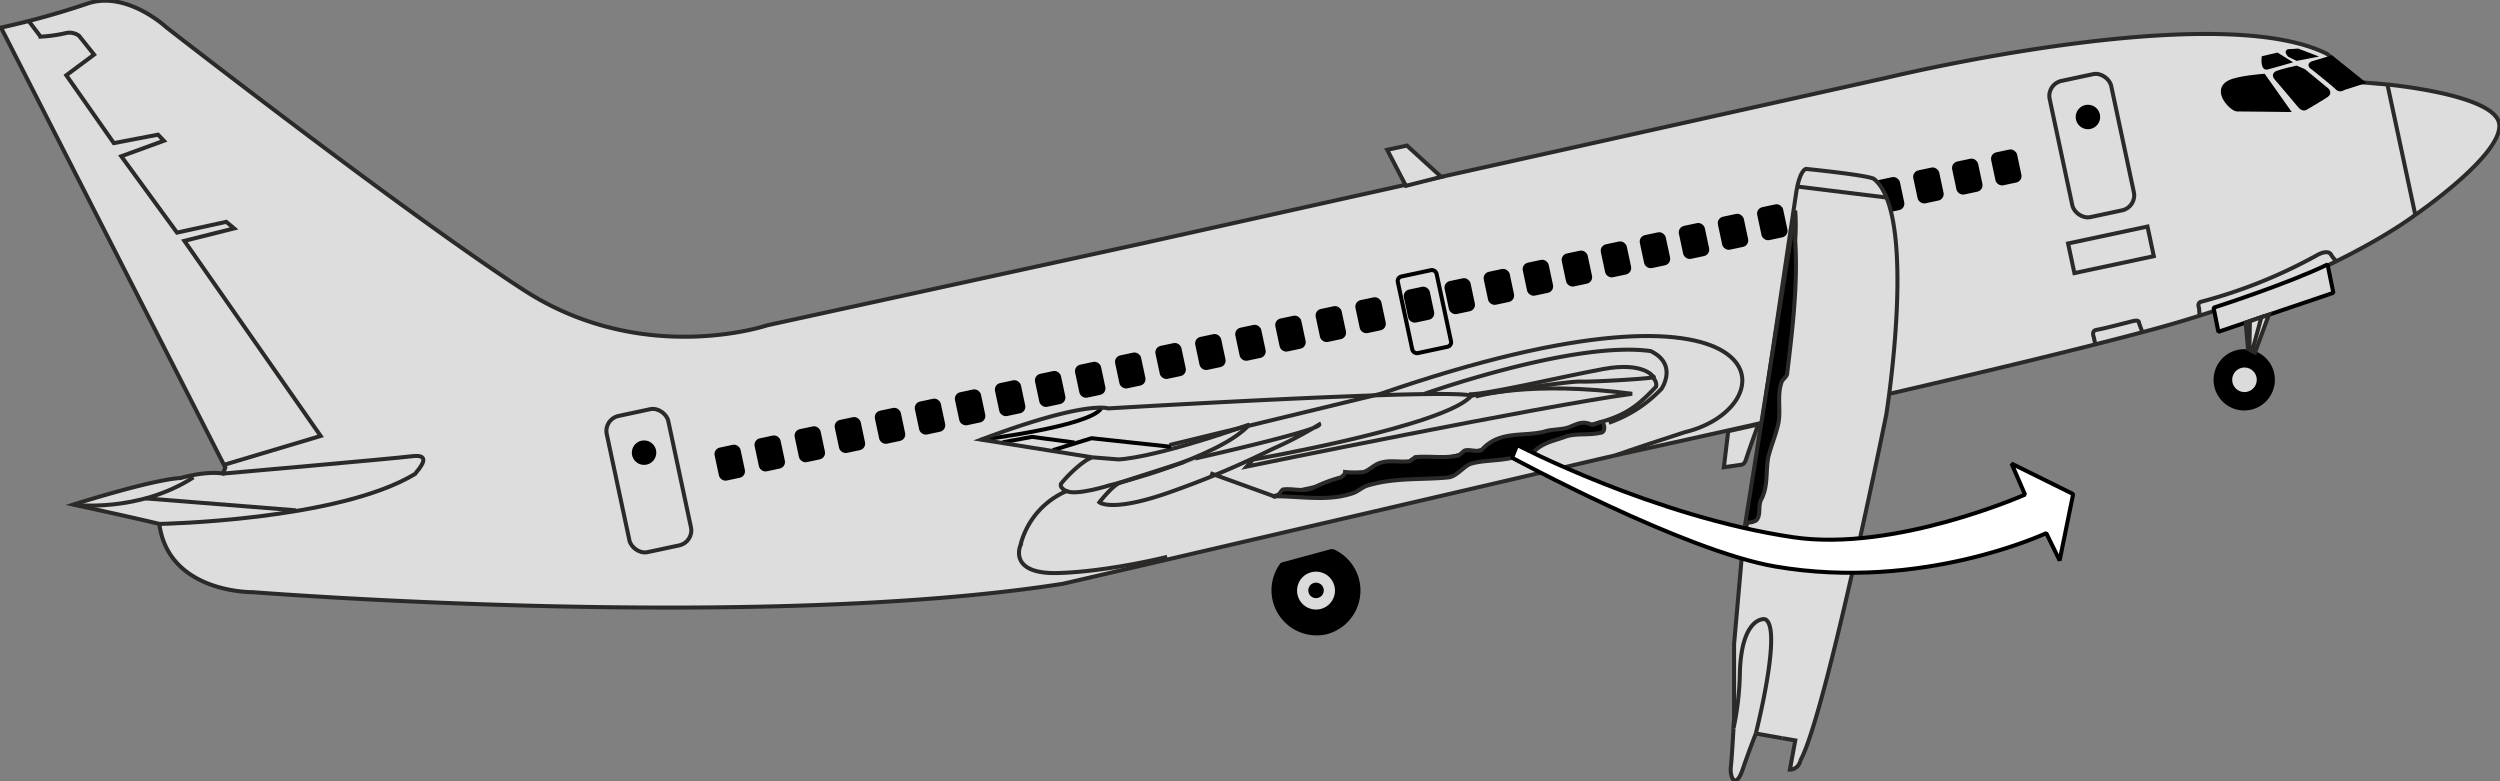 <svg id="Ebene_1" data-name="Ebene 1" xmlns="http://www.w3.org/2000/svg" width="163.6mm" height="51.12mm" viewBox="0 0 463.76 144.91">
  <rect x="0" y="0" width="463.76" height="144.91" fill="#808080" stroke="none"/>
  <defs>
    <style>
      .cls-1 {
        fill: #ddd;
      }

      .cls-1, .cls-4, .cls-7 {
        stroke: #2c2a28;
      }

      .cls-1, .cls-2, .cls-3, .cls-4, .cls-5, .cls-6, .cls-7, .cls-8 {
        stroke-width: 0.75px;
      }

      .cls-2, .cls-3, .cls-5, .cls-6, .cls-8 {
        stroke: #000;
      }

      .cls-2, .cls-3, .cls-8 {
        stroke-miterlimit: 1;
      }

      .cls-3 {
        fill: #dbdbdb;
      }

      .cls-4, .cls-6 {
        fill: none;
      }

      .cls-8 {
        fill: #fff;
        fill-rule: evenodd;
      }
    </style>
  </defs>
  <title>beispiel_102_engl</title>
  <g>
    <path class="cls-1" d="M260.45,426.76l138.86-30.91s61-14.81,81.63-4.38l6.49,5.26,4.29.36s20.19,1.83,21.11,7.26c.95,5.67-15.61,17-15.61,17S481,433.88,447.91,442.74,349,465.89,349,465.89s-102.19,23.78-102.59,23.85c-57,8.93-150.28,1.56-150.28,1.56s-15.62.26-17.35-12.66c-2.89-.75-15.93-3.59-15.93-3.59s14.52-4.63,19.91-4.93c5-1.4,7.83-.82,7.83-.82l.44-1.11L49.42,386.57a149,149,0,0,0,15.93-4.42c7.29-2.57,14.73,4.36,14.73,4.36s44.15,34.38,66.3,48.74,45.19,6.54,45.19,6.54Z" transform="translate(-49.23 -381.45)"/>
    <g>
      <path class="cls-2" d="M295.21,498.75a8,8,0,0,1-8.16-12.58l9.31-2.53a8,8,0,0,1-1.15,15.11Z" transform="translate(-49.23 -381.45)"/>
      <path class="cls-3" d="M294.27,494.79a3.89,3.89,0,1,1,2.87-4.69A3.89,3.89,0,0,1,294.27,494.79Z" transform="translate(-49.23 -381.45)"/>
      <path class="cls-2" d="M293.61,492a1.06,1.06,0,1,1,.78-1.28A1.06,1.06,0,0,1,293.61,492Z" transform="translate(-49.23 -381.45)"/>
    </g>
    <path class="cls-2" d="M466.79,457.07a5.31,5.31,0,1,1,3.92-6.39A5.31,5.31,0,0,1,466.79,457.07Z" transform="translate(-49.23 -381.45)"/>
    <path class="cls-3" d="M466.17,454.49a2.65,2.65,0,1,1,2-3.2A2.66,2.66,0,0,1,466.17,454.49Z" transform="translate(-49.23 -381.45)"/>
    <polygon class="cls-1" points="267.35 32.81 260.99 27.01 257.33 27.79 260.8 34.47 267.35 32.81"/>
    <path class="cls-4" d="M251.89,466.29l4.81.38s5.88,0,24.31-6.47c-5.68,6.33-26,11.29-26,11.29s-6.1,1.94-7.95,1.06" transform="translate(-49.23 -381.45)"/>
    <path class="cls-4" d="M257,471c-1.32.41-3.83,3.63-3.83,3.63s2.36,2.06,14-2.21a166.57,166.57,0,0,0,18.17-7.71,71.23,71.23,0,0,0,8.62-4.53c.48,1.05-22.94,6.3-22.94,6.3S258.29,470.54,257,471Z" transform="translate(-49.23 -381.45)"/>
    <path class="cls-4" d="M321.73,454.58c2.72.19,17.37-3.29,24.95-4.68s9.26,1.47,9.26,1.47" transform="translate(-49.23 -381.45)"/>
    <path class="cls-4" d="M313.27,454.58s27.92-10,42.17-8c5.13,2.48,2,7,2,7a24.65,24.65,0,0,1-9.78,6.3" transform="translate(-49.23 -381.45)"/>
    <path class="cls-4" d="M266.17,464l39.18-9.5c74.64-25.77,76.06,2.43,56.36,7.14-10.82,3.52-12.71,4.25-12.71,4.25" transform="translate(-49.23 -381.45)"/>
    <path class="cls-4" d="M90.59,469.3s31.28-2.75,35.1-3.22,1.34,2.27.53,3.29c-14.34,8.68-47.44,9.27-47.44,9.27" transform="translate(-49.23 -381.45)"/>
    <path class="cls-4" d="M85.11,470c-10.18,6.61-22.26,5.09-22.26,5.09" transform="translate(-49.23 -381.45)"/>
    <line class="cls-4" x1="27" y1="92.45" x2="54.91" y2="94.67"/>
    <path class="cls-4" d="M54.64,385.46l2.12,2.79a27,27,0,0,0,4.64-.65,3,3,0,0,1,2.49.49l2.79,3.49-5.15,3.83L70.35,408l8.19-1.57,1.09,1.13-7.9,2.88L82.07,424.6l9.13-2,1.45,1.22-9.22,2.31,25.28,36.19-17.94,5.36" transform="translate(-49.23 -381.45)"/>
    <rect class="cls-4" x="163.73" y="457.73" width="11.67" height="25.83" rx="2.83" ry="2.83" transform="translate(-143.72 -335.71) rotate(-12.05)"/>
    <rect class="cls-4" x="431.46" y="395.51" width="11.67" height="25.83" rx="2.83" ry="2.83" transform="translate(-124.84 -281.21) rotate(-12.04)"/>
    <rect class="cls-5" x="310.35" y="435.24" width="4.17" height="5.5" rx="0.85" ry="0.85" transform="translate(-133.76 -306.6) rotate(-12.05)"/>
    <rect class="cls-4" x="433.32" y="424.94" width="15.06" height="5.62" transform="translate(-128.79 -280.04) rotate(-12.04)"/>
    <path class="cls-4" d="M482.62,429.9a6.17,6.17,0,0,1-1-1.26c-.66-1-2.59.16-2.59.16a93.87,93.87,0,0,1-21.3,8.58c-1.05.16-.57,1.21-.57,1.21l.1,1.38" transform="translate(-49.23 -381.45)"/>
    <line class="cls-4" x1="442.88" y1="15.68" x2="448.04" y2="39.82"/>
    <g>
      <path class="cls-5" d="M169.22,467.24a1.89,1.89,0,1,1-.78-3.69,1.89,1.89,0,0,1,.78,3.69Z" transform="translate(-49.23 -381.45)"/>
      <path class="cls-5" d="M436.94,405a1.89,1.89,0,1,1,1.46-2.24A1.9,1.9,0,0,1,436.94,405Z" transform="translate(-49.23 -381.45)"/>
      <rect class="cls-5" x="182.55" y="464.51" width="4.17" height="5.5" rx="0.85" ry="0.85" transform="translate(-142.67 -332.64) rotate(-12.04)"/>
      <g>
        <rect class="cls-5" x="189.98" y="462.8" width="4.17" height="5.5" rx="0.85" ry="0.85" transform="translate(-142.16 -331.13) rotate(-12.04)"/>
        <rect class="cls-5" x="197.41" y="461.09" width="4.17" height="5.5" rx="0.85" ry="0.85" transform="translate(-141.64 -329.61) rotate(-12.04)"/>
        <rect class="cls-5" x="204.84" y="459.38" width="4.17" height="5.5" rx="0.85" ry="0.85" transform="translate(-141.11 -328.1) rotate(-12.04)"/>
        <rect class="cls-5" x="212.27" y="457.67" width="4.17" height="5.5" rx="0.85" ry="0.85" transform="translate(-140.58 -326.59) rotate(-12.04)"/>
        <rect class="cls-5" x="219.7" y="455.96" width="4.17" height="5.5" rx="0.85" ry="0.85" transform="translate(-140.07 -325.07) rotate(-12.04)"/>
        <rect class="cls-5" x="227.13" y="454.25" width="4.17" height="5.5" rx="0.85" ry="0.85" transform="translate(-139.54 -323.57) rotate(-12.04)"/>
        <rect class="cls-5" x="234.56" y="452.54" width="4.17" height="5.5" rx="0.85" ry="0.85" transform="translate(-139.03 -322.05) rotate(-12.04)"/>
        <rect class="cls-5" x="241.99" y="450.83" width="4.17" height="5.5" rx="0.85" ry="0.85" transform="translate(-138.51 -320.54) rotate(-12.04)"/>
        <rect class="cls-5" x="249.42" y="449.12" width="4.17" height="5.5" rx="0.85" ry="0.85" transform="translate(-137.99 -319.02) rotate(-12.04)"/>
        <rect class="cls-5" x="256.85" y="447.4" width="4.17" height="5.5" rx="0.85" ry="0.85" transform="translate(-137.47 -317.51) rotate(-12.04)"/>
        <rect class="cls-5" x="264.28" y="445.69" width="4.17" height="5.5" rx="0.85" ry="0.85" transform="translate(-136.96 -315.99) rotate(-12.05)"/>
        <rect class="cls-5" x="271.71" y="443.98" width="4.17" height="5.5" rx="0.85" ry="0.85" transform="translate(-136.43 -314.49) rotate(-12.04)"/>
        <rect class="cls-5" x="279.14" y="442.27" width="4.17" height="5.5" rx="0.85" ry="0.85" transform="translate(-135.9 -312.98) rotate(-12.04)"/>
        <rect class="cls-5" x="286.57" y="440.56" width="4.17" height="5.5" rx="0.85" ry="0.85" transform="translate(-135.39 -311.46) rotate(-12.04)"/>
        <rect class="cls-5" x="294" y="438.85" width="4.17" height="5.5" rx="0.85" ry="0.85" transform="translate(-134.88 -309.94) rotate(-12.05)"/>
      </g>
      <rect class="cls-5" x="301.43" y="437.14" width="4.17" height="5.5" rx="0.85" ry="0.85" transform="translate(-134.35 -308.43) rotate(-12.04)"/>
      <rect class="cls-5" x="317.97" y="433.61" width="4.17" height="5.5" rx="0.85" ry="0.85" transform="translate(-133.25 -305.06) rotate(-12.04)"/>
      <g>
        <rect class="cls-5" x="325.22" y="431.9" width="4.17" height="5.5" rx="0.85" ry="0.85" transform="translate(-132.72 -303.6) rotate(-12.04)"/>
        <rect class="cls-5" x="332.46" y="430.2" width="4.17" height="5.5" rx="0.85" ry="0.85" transform="translate(-132.21 -302.12) rotate(-12.04)"/>
        <rect class="cls-5" x="339.7" y="428.49" width="4.17" height="5.5" rx="0.85" ry="0.85" transform="translate(-131.7 -300.64) rotate(-12.04)"/>
        <rect class="cls-5" x="346.94" y="426.79" width="4.17" height="5.5" rx="0.85" ry="0.85" transform="translate(-131.18 -299.17) rotate(-12.04)"/>
        <rect class="cls-5" x="354.18" y="425.08" width="4.17" height="5.5" rx="0.85" ry="0.85" transform="translate(-130.67 -297.69) rotate(-12.04)"/>
        <rect class="cls-5" x="361.42" y="423.37" width="4.17" height="5.5" rx="0.85" ry="0.85" transform="translate(-130.15 -296.22) rotate(-12.04)"/>
        <rect class="cls-5" x="368.66" y="421.67" width="4.17" height="5.5" rx="0.85" ry="0.85" transform="translate(-129.64 -294.75) rotate(-12.04)"/>
        <rect class="cls-5" x="375.9" y="419.96" width="4.17" height="5.5" rx="0.85" ry="0.85" transform="translate(-129.13 -293.26) rotate(-12.05)"/>
        <rect class="cls-5" x="383.14" y="418.25" width="4.17" height="5.5" rx="0.85" ry="0.85" transform="translate(-128.62 -291.79) rotate(-12.05)"/>
        <rect class="cls-5" x="390.38" y="416.55" width="4.17" height="5.5" rx="0.85" ry="0.85" transform="translate(-128.08 -290.34) rotate(-12.04)"/>
        <rect class="cls-5" x="397.62" y="414.84" width="4.17" height="5.5" rx="0.85" ry="0.85" transform="translate(-127.58 -288.85) rotate(-12.04)"/>
        <rect class="cls-5" x="404.86" y="413.14" width="4.17" height="5.5" rx="0.85" ry="0.85" transform="translate(-127.07 -287.37) rotate(-12.05)"/>
        <rect class="cls-5" x="412.11" y="411.43" width="4.17" height="5.5" rx="0.85" ry="0.85" transform="translate(-126.54 -285.91) rotate(-12.04)"/>
      </g>
      <rect class="cls-5" x="419.35" y="409.72" width="4.17" height="5.5" rx="0.85" ry="0.85" transform="translate(-126.03 -284.43) rotate(-12.04)"/>
      <rect class="cls-6" x="308.6" y="431.54" width="7.33" height="14.5" rx="0.85" ry="0.85" transform="matrix(0.98, -0.21, 0.21, 0.98, -133.93, -306.63)"/>
      <path class="cls-5" d="M469.15,395.52s-4.53.32-6.27,1.14c-3.2,1.52.38,5.1,1.34,5.09s9.41.1,9.41.1Z" transform="translate(-49.23 -381.45)"/>
      <path class="cls-5" d="M475.21,394c-.31.06-2.62.62-3.51.94s-.23,1-.23,1,3.75,4.37,4.36,5.14,1.11.4,1.11.4,3.12-1.82,3.9-2.37-.19-1.17-.19-1.17l-4-3.3Z" transform="translate(-49.23 -381.45)"/>
      <path class="cls-5" d="M471.64,391.6l-2.5.59s-.2,2,.64,1.79,3.92-1.1,3.92-1.1Z" transform="translate(-49.23 -381.45)"/>
      <path class="cls-5" d="M475.5,390.84s-1,.08-1.64.09.09.75.09.75l1.36.67,2.76-.53Z" transform="translate(-49.23 -381.45)"/>
      <path class="cls-5" d="M481.72,392.13s-2.28.68-3.36,1-.13.86-.13.86,3.85,3.07,4.49,3.7a.82.82,0,0,0,1.18.13l3.53-1.13Z" transform="translate(-49.23 -381.45)"/>
    </g>
    <path class="cls-4" d="M446.64,443.07l-.62-1.72s.17-.67-1.16-.33-5.75,1.49-6.74,1.63-.49,1.32-.49,1.32l.27,1.29" transform="translate(-49.23 -381.45)"/>
    <path class="cls-1" d="M375.39,460.19s-2,5.54-2.3,6.57-1.08.93-1.08.93l-3,.44.81-6.69Z" transform="translate(-49.23 -381.45)"/>
    <path class="cls-6" d="M253.49,457.21c-2.18,3.36-22.24,5.81-22.24,5.81" transform="translate(-49.23 -381.45)"/>
    <polyline class="cls-6" points="195.3 83.51 202.49 81.29 217.19 82.88"/>
    <path class="cls-6" d="M235.23,463.49c.49-.1,5.44-1,5.44-1l7.89,1.05" transform="translate(-49.23 -381.45)"/>
    <path class="cls-3" d="M459.86,438.53l.89,4.47,21.33-7.23L481,430.51C473.49,434.15,459.86,438.53,459.86,438.53Z" transform="translate(-49.23 -381.45)"/>
    <polygon class="cls-1" points="420.88 58.4 418.31 65.39 417.01 64.7 416.58 59.83 420.88 58.4"/>
    <polygon class="cls-1" points="419.5 58.82 417.8 65.11 417.28 64.77 417.36 59.6 419.5 58.82"/>
    <g>
      <path class="cls-1" d="M379.8,518.38l-4.85-.86s-1.14,2.84-2.45,6.67-2.42,1.48-2.19-.51.6-9.16.6-9.16V500.93l1.39-15.75s9.44-63.32,10.1-67.77,1.84-4.63,1.84-4.63,11.47,1.15,12.62,1.86c8.21,6.66,2.29,43.69,2.29,43.69s-11.32,56-15.95,64.2a2,2,0,0,1-1.94,1.69l1-5.42-2.42-.42" transform="translate(-49.23 -381.45)"/>
      <path class="cls-1" d="M370.81,516.53a53.67,53.67,0,0,0,1.17-10.2c.25-10,4.22-10.17,4.69-10,3.29,1.47-1.72,21.15-1.72,21.15" transform="translate(-49.23 -381.45)"/>
      <line class="cls-1" x1="333.53" y1="34.62" x2="349.93" y2="36.64"/>
    </g>
    <path class="cls-4" d="M265.75,484.75s-11,2.75-20.25,3-7-5.06-7-5.06a14.87,14.87,0,0,1,8.58-10.14s-1.26-.5-1.05-1.31c1-1.36,4.16-4.47,5.85-4.95L231.25,463c19.52-7.36,23.56-5.79,23.56-5.79s40-2.38,58.46-2.65c4.73-.07,8,0,8.9.29,2.62-.31,17.89-2.72,20.33-2.62s14.76-.65,13.44-.88.76,0,.51,1.81c-4.16,4.46-6.45,5.57-11.95,7.07s-59,13.25-59,13.25l-11.75-4.25" transform="translate(-49.23 -381.45)"/>
    <path class="cls-4" d="M323,455s10-3,29-.5c-16.75,2.25-71.5,13.5-71.5,13.5l1.13-1.29s35.74-6.22,40.54-11.84" transform="translate(-49.23 -381.45)"/>
    <path class="cls-7" d="M285.5,473.5c1.12,0,1.25-1,1.75-1.25,1.75-.25,3.75.5,5.5-.25a25.57,25.57,0,0,1,5.25-2c.25-.25.75-.5.75-1a16.38,16.38,0,0,0,3.5,0c1.25-.5,2-1.5,3.25-1.75,1.75-.5,3.5,0,5.25-.25.25-.25.75-.5,1-.75,2.5-.25,5.25.25,7.75-.25.5,0,1-.75,1.5-1,1-.25,2.75.5,3.25-.25,3.25-3.5,7.75-2.25,11.5-3.25,1.5-.5,3.5-.25,5-1,1.25-.5,2.25-1,3.75-.25.75,0,1.75-.75,2-.5.5.75.5,2-.5,2-2.25.5-4.5,0-6.5.75s-4,1-5.75,2.75c-1,.75-2.25.75-3.5,1-2.75.75-5.75.5-8.25,1.25-1.25.5-2.5,2.25-4,2.5-5,.5-10,0-15,1.5-1,.25-2,1.25-3,1.5-4.5,1.5-9.5.5-14.5.5C285.75,473.75,286,473.5,285.5,473.5Z" transform="translate(-49.23 -381.45)"/>
    <path class="cls-7" d="M382.25,420.5a40.38,40.38,0,0,1,0,5.5c.5,8.25-.5,16.5-1.5,24.75,0,.5-.75,1-1,1.5-1,2.75,0,5.5-.75,8.25-.5,2-1.25,3.75-1.75,5.75-.5,2.75,0,5.25-1.25,7.75-.75,1.25,0,3-1,4-1,.5-1,.25-2,.5Z" transform="translate(-49.23 -381.45)"/>
    <path class="cls-8" d="M428.82,480.35s-23,10.84-50.2,6.2c-17-2.89-48.89-20.19-48.89-20.19l.94-2.36s25.39,13.29,51.21,17.11c18.88,2.79,43-7.91,43-7.91l-2.5-5.75,11.43,5.65-2.51,12.32Z" transform="translate(-49.23 -381.45)"/>
  </g>
</svg>
